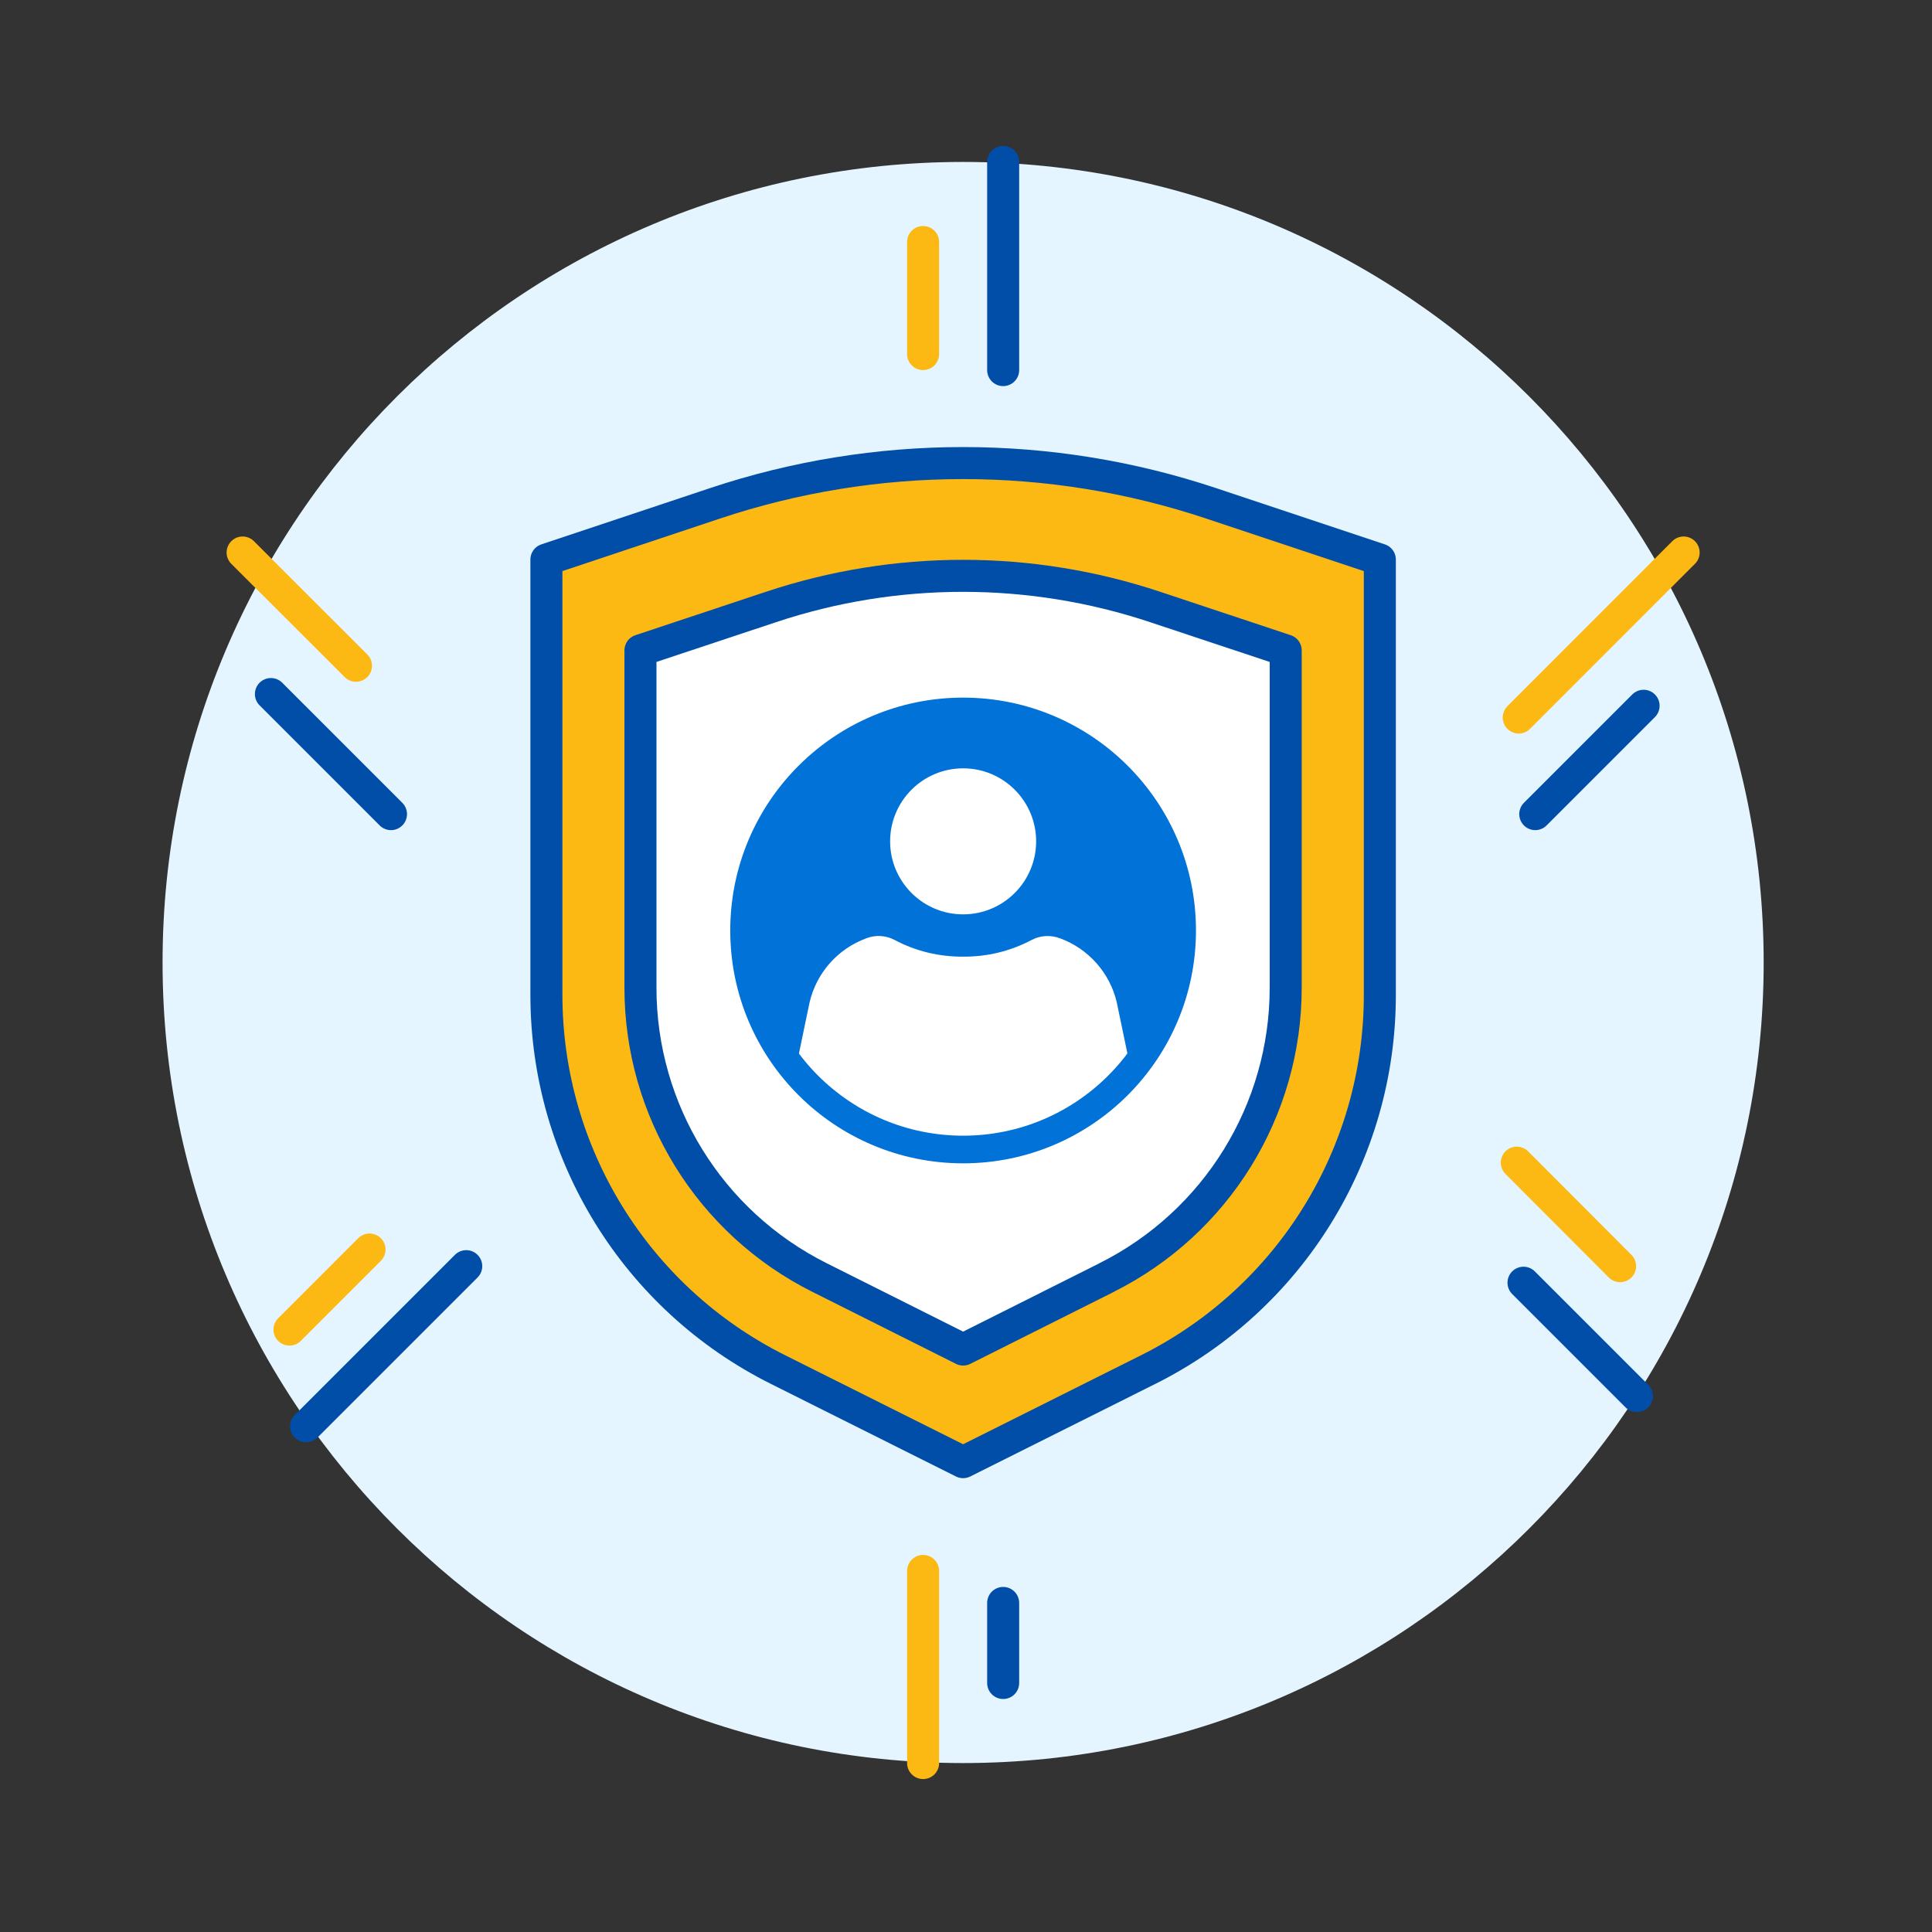<svg width="181" height="181" viewBox="0 0 181 181" fill="none" xmlns="http://www.w3.org/2000/svg">
<rect x="0" y="0" width="181" height="181" fill="#333333" stroke="none"/>
<mask id="mask0_33_359" style="mask-type:luminance" maskUnits="userSpaceOnUse" x="0" y="0" width="181" height="181">
<path d="M180.23 0.172H0.23V180.172H180.23V0.172Z" fill="white"/>
</mask>
<g mask="url(#mask0_33_359)">
<path d="M90.231 165.172C131.652 165.172 165.23 131.593 165.23 90.172C165.23 48.751 131.652 15.172 90.231 15.172C48.809 15.172 15.23 48.751 15.23 90.172C15.23 131.593 48.809 165.172 90.231 165.172Z" fill="#E5F5FF"/>
<path d="M93.981 15.172V34.672" stroke="#004EA8" stroke-width="3" stroke-linecap="round" stroke-linejoin="round"/>
<path d="M86.481 22.672V33.172" stroke="#FDB913" stroke-width="3" stroke-linecap="round" stroke-linejoin="round"/>
<path d="M93.981 157.672V150.172" stroke="#004EA8" stroke-width="3" stroke-linecap="round" stroke-linejoin="round"/>
<path d="M86.481 165.172V147.172" stroke="#FDB913" stroke-width="3" stroke-linecap="round" stroke-linejoin="round"/>
<path d="M22.73 51.762L33.35 62.372" stroke="#FDB913" stroke-width="3" stroke-linecap="round" stroke-linejoin="round"/>
<path d="M25.38 65.022L36.63 76.272" stroke="#004EA8" stroke-width="3" stroke-linecap="round" stroke-linejoin="round"/>
<path d="M28.68 133.621L43.68 118.621" stroke="#004EA8" stroke-width="3" stroke-linecap="round" stroke-linejoin="round"/>
<path d="M27.12 124.562L34.62 117.062" stroke="#FDB913" stroke-width="3" stroke-linecap="round" stroke-linejoin="round"/>
<path d="M157.731 51.762L142.281 67.222" stroke="#FDB913" stroke-width="3" stroke-linecap="round" stroke-linejoin="round"/>
<path d="M153.981 66.121L143.831 76.271" stroke="#004EA8" stroke-width="3" stroke-linecap="round" stroke-linejoin="round"/>
<path d="M153.35 130.792L142.73 120.172" stroke="#004EA8" stroke-width="3" stroke-linecap="round" stroke-linejoin="round"/>
<path d="M151.781 118.622L142.101 108.922" stroke="#FDB913" stroke-width="3" stroke-linecap="round" stroke-linejoin="round"/>
<path d="M107.58 128.303L90.23 136.983L72.88 128.303C59.59 121.663 51.2 108.083 51.19 93.233V52.423L66.96 47.163C82.06 42.123 98.39 42.123 113.49 47.163L129.27 52.423V93.233C129.27 108.083 120.87 121.663 107.58 128.303Z" fill="#FDB913" stroke="#004EA8" stroke-width="3" stroke-linecap="round" stroke-linejoin="round"/>
<path d="M103.671 119.692L90.231 126.432L76.79 119.692C66.501 114.552 60.001 104.042 60.001 92.542V60.932L72.21 56.872C83.9 52.972 96.54 52.972 108.24 56.872L120.451 60.932V92.542C120.451 104.042 113.95 114.552 103.66 119.692H103.671Z" fill="white" stroke="#004EA8" stroke-width="3" stroke-linecap="round" stroke-linejoin="round"/>
<path d="M90.231 107.341C79.091 107.341 70.071 98.311 70.071 87.181C70.071 76.052 79.101 67.022 90.231 67.022C101.361 67.022 110.391 76.052 110.391 87.181C110.391 98.311 101.361 107.341 90.231 107.341Z" fill="#0072D8"/>
<path d="M85.13 96.512V78.842C85.13 78.292 85.56 77.852 86.1 77.842C86.1 77.842 86.1 77.842 86.11 77.842H90.87C94.16 77.842 96.82 80.502 96.82 83.792C96.82 87.072 94.15 89.732 90.87 89.732H90.6" stroke="white" stroke-width="3.6" stroke-linecap="round" stroke-linejoin="round"/>
<path d="M85.13 83.791H80.281" stroke="white" stroke-width="3.6" stroke-linecap="round" stroke-linejoin="round"/>
<path d="M101.681 83.791H96.831" stroke="white" stroke-width="3.6" stroke-linecap="round" stroke-linejoin="round"/>
<path d="M90.231 107.692C101.563 107.692 110.75 98.505 110.75 87.172C110.75 75.84 101.563 66.652 90.231 66.652C78.898 66.652 69.71 75.84 69.71 87.172C69.71 98.505 78.898 107.692 90.231 107.692Z" fill="#0072D8"/>
<path d="M90.231 72.482C93.731 72.482 96.571 75.322 96.571 78.822C96.571 82.322 93.731 85.162 90.231 85.162C86.731 85.162 83.891 82.322 83.891 78.822C83.891 75.322 86.731 72.482 90.231 72.482Z" fill="white" stroke="white" stroke-linecap="round" stroke-linejoin="round"/>
<path d="M99.15 88.383C98.41 88.093 97.581 88.133 96.88 88.503C94.831 89.593 92.55 90.143 90.231 90.123C87.91 90.143 85.63 89.593 83.581 88.503C82.88 88.133 82.05 88.083 81.311 88.383C78.82 89.303 76.96 91.403 76.341 93.983L75.01 100.373L77.74 102.813C84.85 109.183 95.621 109.183 102.73 102.813L105.46 100.373L104.13 93.983C103.51 91.403 101.64 89.303 99.16 88.383H99.15Z" fill="white" stroke="white" stroke-linecap="round" stroke-linejoin="round"/>
<path d="M90.231 107.692C101.563 107.692 110.75 98.505 110.75 87.172C110.75 75.84 101.563 66.652 90.231 66.652C78.898 66.652 69.71 75.84 69.71 87.172C69.71 98.505 78.898 107.692 90.231 107.692Z" stroke="#0072D8" stroke-width="2.59" stroke-linecap="round" stroke-linejoin="round"/>
</g>
</svg>
